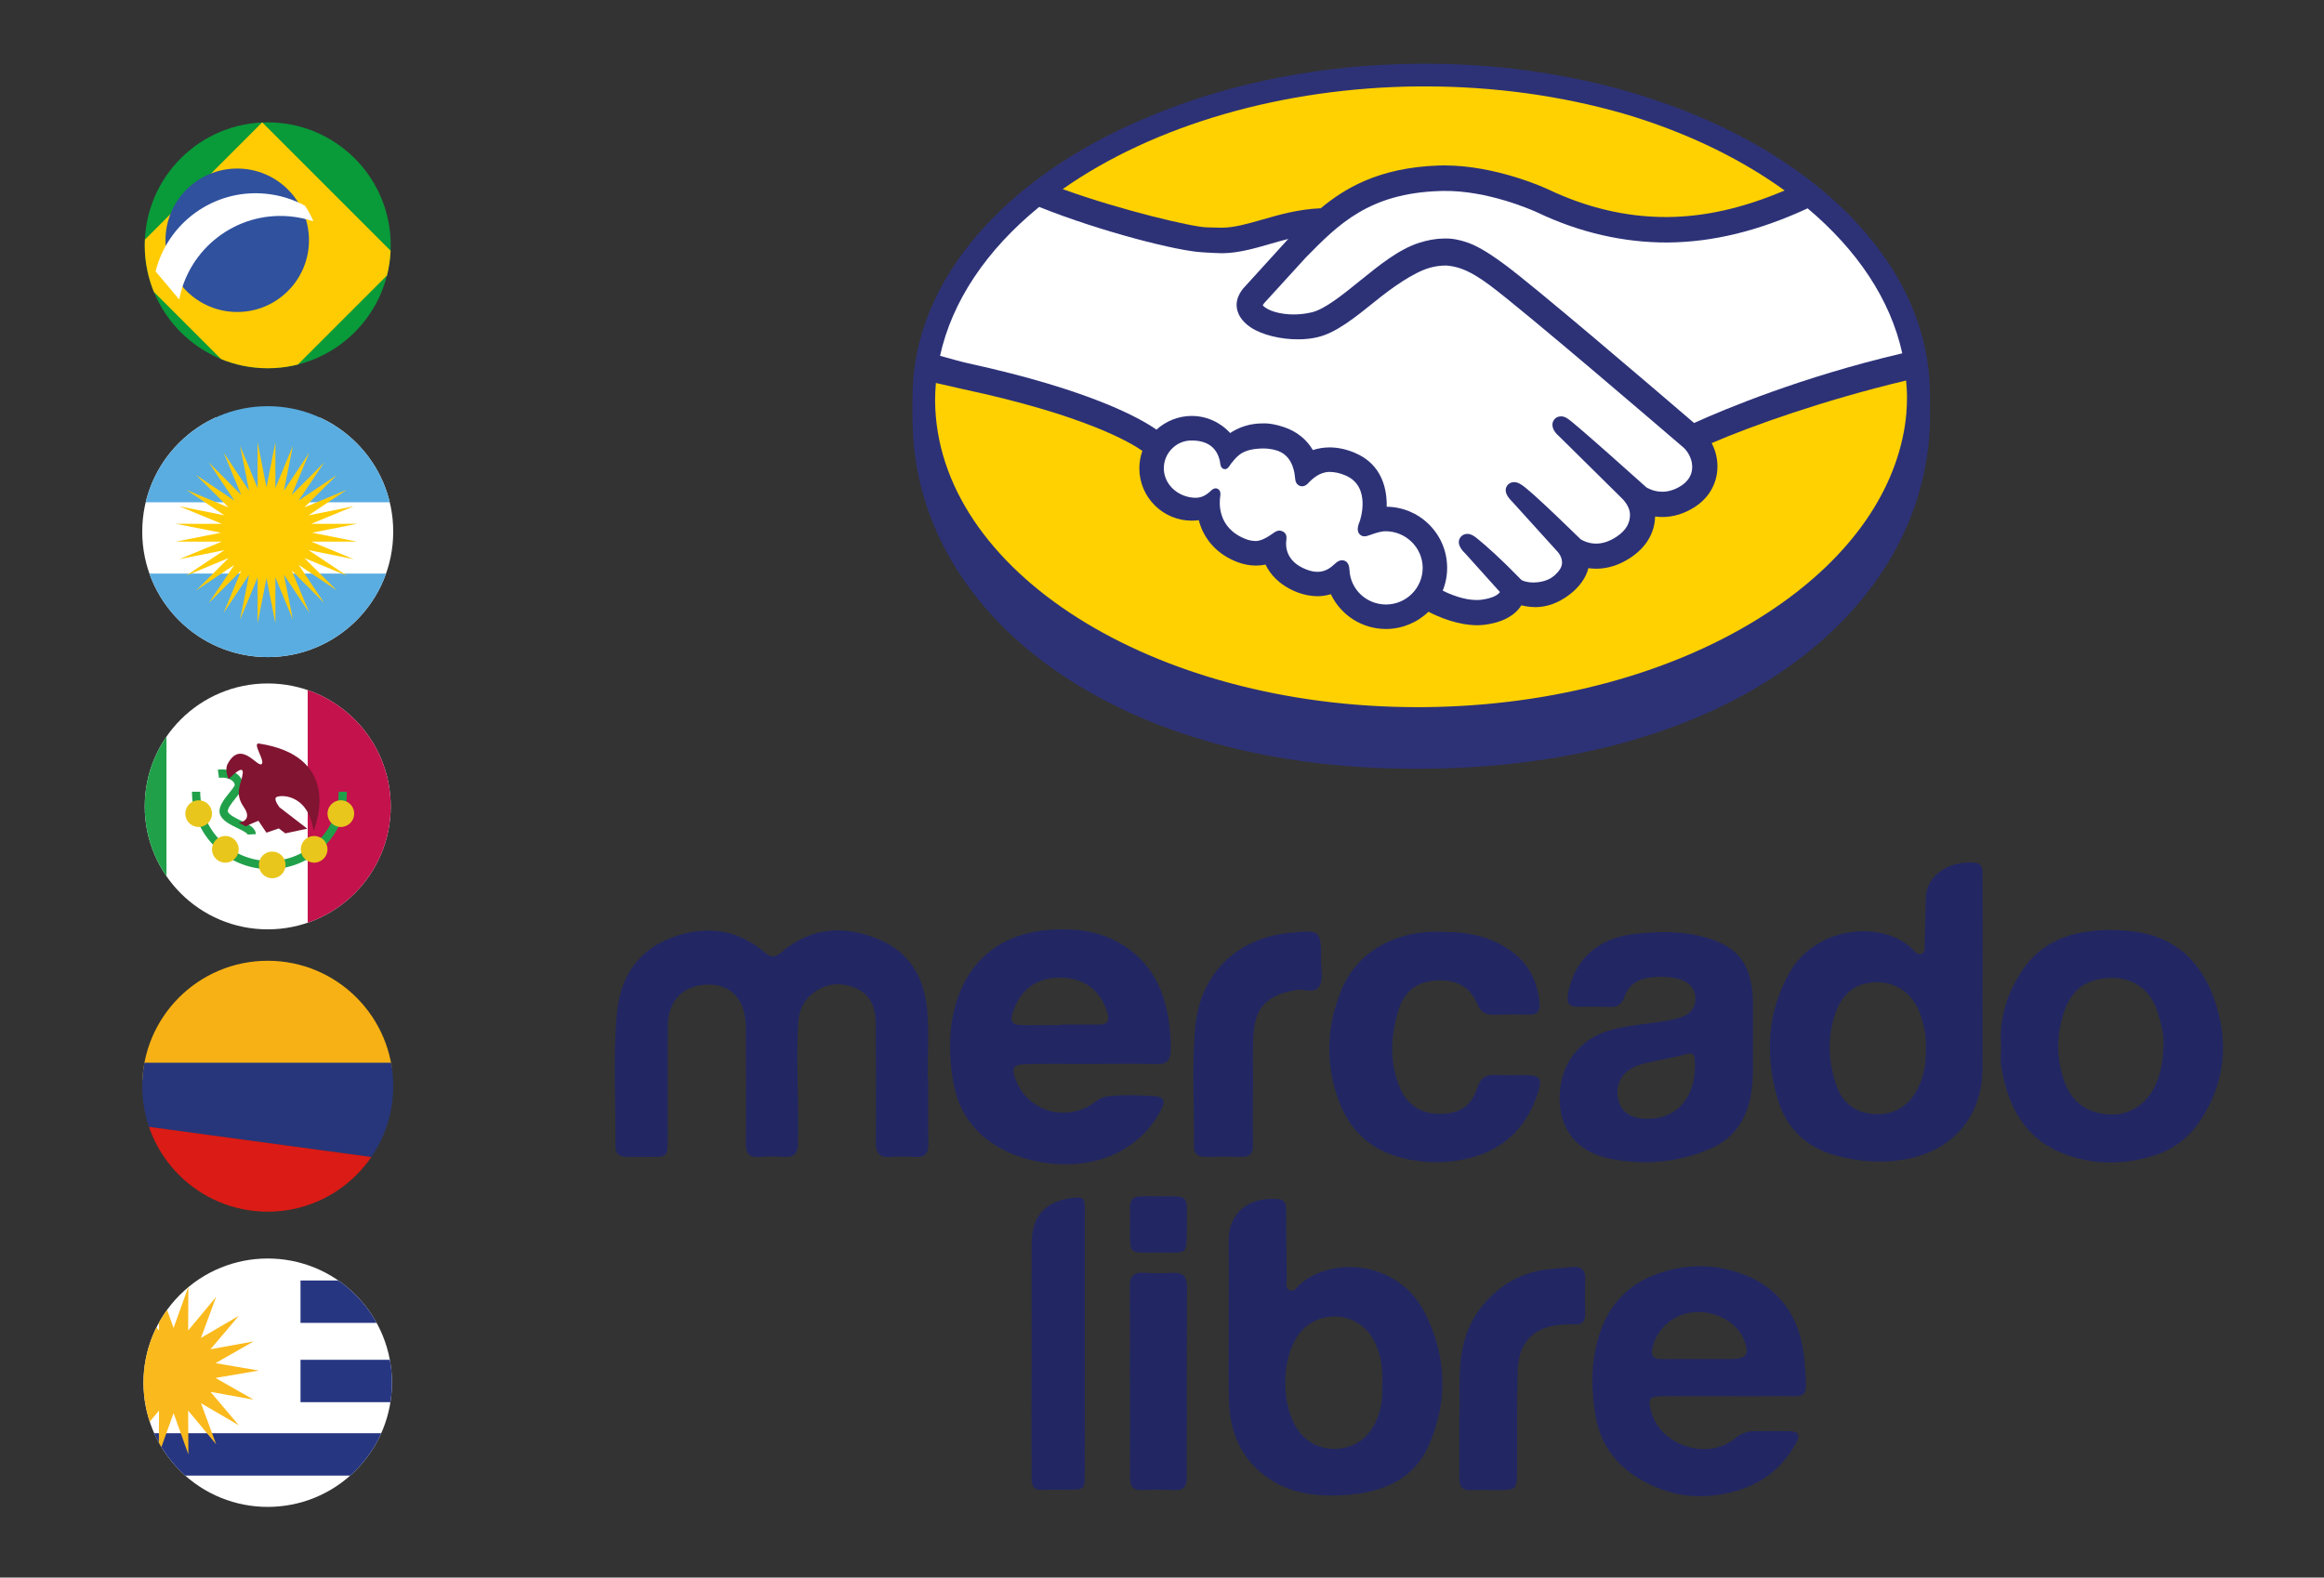 <?xml version="1.0" encoding="UTF-8"?> <svg xmlns="http://www.w3.org/2000/svg" xmlns:xlink="http://www.w3.org/1999/xlink" id="Camada_1" viewBox="0 0 1371.68 931.4"><rect x="0" y="0" width="1371.68" height="931.4" fill="#333333" stroke="none"/><defs><style>.cls-1{fill:#fab91c;}.cls-2{fill:#27367a;}.cls-3{fill:#801431;}.cls-4{fill:#fff;}.cls-5{fill:#db1b15;}.cls-6{clip-path:url(#clippath-2);}.cls-7{clip-path:url(#clippath-6);}.cls-8{fill:#ffcb03;}.cls-9{fill:#2d3277;}.cls-10{fill:#222763;}.cls-11{fill:#273681;}.cls-12{clip-path:url(#clippath-7);}.cls-13{clip-path:url(#clippath-1);}.cls-14{clip-path:url(#clippath-4);}.cls-15{fill:#21a04a;}.cls-16{fill:#ffd100;}.cls-17{clip-path:url(#clippath-9);}.cls-18{fill:#59ade1;}.cls-19{clip-path:url(#clippath);}.cls-20{fill:#2f519e;}.cls-21{fill:none;}.cls-22{clip-path:url(#clippath-3);}.cls-23{fill:#c3124c;}.cls-24{clip-path:url(#clippath-8);}.cls-25{fill:#e9c61b;}.cls-26{clip-path:url(#clippath-5);}.cls-27{fill:#f8b114;}.cls-28{fill:#099a39;}</style><clipPath id="clippath"><rect class="cls-21" x="83.95" y="239.81" width="148.14" height="148.14"></rect></clipPath><clipPath id="clippath-1"><circle class="cls-21" cx="158.02" cy="313.88" r="74.07"></circle></clipPath><clipPath id="clippath-2"><rect class="cls-21" x="85.43" y="403.51" width="145.17" height="145.17"></rect></clipPath><clipPath id="clippath-3"><circle class="cls-21" cx="158.02" cy="476.1" r="72.59"></circle></clipPath><clipPath id="clippath-4"><rect class="cls-21" x="83.95" y="567.23" width="148.14" height="148.14"></rect></clipPath><clipPath id="clippath-5"><circle class="cls-21" cx="158.02" cy="641.3" r="74.07"></circle></clipPath><clipPath id="clippath-6"><rect class="cls-21" x="84.69" y="743.01" width="146.66" height="146.66"></rect></clipPath><clipPath id="clippath-7"><circle class="cls-21" cx="158.02" cy="816.34" r="73.33" transform="translate(-530.96 350.84) rotate(-45)"></circle></clipPath><clipPath id="clippath-8"><rect class="cls-21" x="85.43" y="72.24" width="145.17" height="145.17"></rect></clipPath><clipPath id="clippath-9"><circle class="cls-21" cx="158.02" cy="144.82" r="72.59"></circle></clipPath></defs><g><path class="cls-10" d="M547.9,636.64c0,12.91-.13,25.83,.06,38.74,.08,5.71-2.17,8.12-7.96,7.73-4.88-.33-9.82-.35-14.69-.02-6.59,.45-8.42-2.62-8.37-8.78,.19-23.37,.07-46.74-.06-70.1-.05-8.72-2.58-16.55-11.11-20.48-8.92-4.11-17.89-3.53-25.87,2.59-5.56,4.26-8.27,10.1-8.73,17.24-1.41,21.81,.23,43.62-.1,65.42-.03,2.23-.07,4.45-.1,6.68-.07,5.17-2.36,7.75-7.86,7.42-4.88-.29-9.82-.37-14.69,0-6.12,.47-8.25-1.95-8.19-8.04,.22-21.15,.03-42.3,0-63.45,0-2.23,0-4.45-.07-6.68-.43-14.59-8.65-23.56-21.65-23.61-14.77-.06-24.18,9.05-24.34,24.15-.2,19.81-.01,39.63-.05,59.44-.05,21.59,1.75,17.75-18.08,18.14-2.23,.04-4.45-.05-6.68-.07-4.14-.03-6.17-2.2-6.13-6.24,.29-26.48-1.63-53.03,.98-79.42,1.94-19.62,11.58-35.3,30.45-43.02,20.24-8.28,39.77-6.48,56.94,8.19,3.77,3.23,6.27,2.64,9.73-.33,17.96-15.44,38.3-15.98,58.74-6.95,17.64,7.78,25.85,23.43,27.27,42.07,1,13.06,.19,26.25,.19,39.38,.13,0,.26,0,.38,0Z"></path><path class="cls-10" d="M1170.14,575.86c0,18.25,.06,36.49-.02,54.74-.12,28.06-16.83,48.18-44.39,53.63-14.51,2.87-28.84,1.7-42.95-2.24-17.32-4.84-28.8-16.62-33.61-33.31-7.32-25.39-6.37-50.72,6.97-74.37,15.8-28.03,55.93-31.34,73.21-13.39,1.23,1.28,2.72,2.9,4.54,2.3,2.32-.76,2.01-3.23,2.07-5.18,.27-9.33,.37-18.67,.69-28,.49-14.2,14.95-22.13,29.13-20.67,5,.52,4.35,4.98,4.37,8.41,.09,19.36,.04,38.72,.04,58.08h-.06Zm-33.47,42.95c.44-6.82-1.07-14.42-3.95-21.72-4.29-10.84-14.23-17.46-25.37-17.17-11.77,.31-19.7,6.14-23.87,17.77-5.07,14.14-4.48,28.28,.14,42.43,3.59,11.01,11.41,16.95,22.61,17.62,11.05,.66,19.73-4,25.16-14.11,4-7.46,5.53-15.39,5.29-24.84Z"></path><path class="cls-10" d="M645.09,628.15c-12.69,0-25.39-.17-38.07,.05-9.57,.17-10.65,2.07-6.91,10.71,7.88,18.23,30.78,23.83,46.7,11.33,2.39-1.88,4.92-2.79,7.91-3.09,8.9-.89,17.76-.57,26.66,0,5.74,.36,6.41,3,4.24,7.4-5.94,11.99-15.09,20.65-27.12,26.54-23.93,11.71-60.07,6.66-79.61-11.43-9.16-8.48-14.29-19.13-16.32-31.34-2.37-14.18-2.77-28.48,.72-42.42,7.05-28.2,26.95-44.79,56.05-46.91,13.85-1.01,27.52,.19,40.18,7.06,17.88,9.71,26.79,25.37,30,44.72,1.09,6.55,1.77,13.22,1.43,19.93-.25,5.02-2.15,7.64-7.77,7.51-12.68-.3-25.38-.09-38.07-.09,0,0,0,.01,0,.02Zm-19.18-22.87c0-.11,0-.23,0-.34,7.54,0,15.08-.02,22.61,0,5.19,.02,6.54-2.22,5.04-7.2-3.92-13-13.79-20.47-27.71-20.54-14.29-.07-23.72,7.1-28.17,20.77-1.68,5.16,.03,7.2,4.94,7.27,7.76,.11,15.53,.03,23.3,.03Z"></path><path class="cls-10" d="M725.19,779.21c0-15.35,.21-30.7-.06-46.05-.29-16.09,10.76-26.84,29.36-25.23,4.31,.37,4.57,3.43,4.6,6.69,.11,13.34,.14,26.68,.38,40.02,.05,2.47-1.24,5.9,1.87,7.17,2.75,1.12,4.18-2.02,5.91-3.53,19.41-17,58.45-13.78,73.93,17.12,12.63,25.22,13.56,51.42,2.38,77.4-9.16,21.28-28.1,28.33-49.23,29.81-18.47,1.3-36.55-1.01-51.3-14.23-12.25-10.98-17.15-25.28-17.68-41.11-.53-16-.12-32.03-.12-48.05h-.04Zm90.61,38.87c.67-9.45-.58-18.29-4.9-26.68-8.85-17.15-32.87-19.15-44.37-3.58-10.71,14.51-10.59,42.97,.23,57.37,11.01,14.64,34.09,13.36,43.45-2.37,4.6-7.72,6.12-16.1,5.59-24.74Z"></path><path class="cls-10" d="M1181.1,617.46c-1.23-16.4,3.6-31.15,12.6-44.67,7.79-11.71,18.85-18.61,32.41-21.71,10.76-2.46,21.66-2.47,32.53-1.23,24.9,2.84,40.51,17.75,48.38,40.34,8.54,24.52,6.56,48.61-8,70.89-6.69,10.24-15.89,17.42-27.49,21.11-17.47,5.56-35.22,5.75-52.42-.59-23.99-8.83-34.16-28.38-37.93-52.15-.62-3.9-.09-7.99-.09-11.99Zm95.87-.09c.46-5.88-1.28-12.83-3.39-19.58-4.07-13.01-13.85-20.26-26.5-20.4-14.72-.16-24.09,6.15-28.79,19.94-4.66,13.7-4.63,27.66,.16,41.21,4.22,11.97,13.28,18.59,26.14,19.44,11.57,.76,22.04-5.6,27.28-16.68,3.36-7.11,4.9-14.7,5.1-23.93Z"></path><path class="cls-10" d="M1034.66,613.96c-.46,11.06,.89,22.66-1.54,34.13-2.96,13.99-10.33,24.42-23.71,30.14-19.23,8.23-39.29,9.92-59.56,5.78-20.62-4.21-31.19-19.72-29.08-40.64,1.83-18.15,13.76-31.31,31.58-35.73,12.15-3.01,24.71-3.28,36.86-6.16,7.57-1.79,11.47-5.64,11.45-11.77-.01-6.48-4.18-10.74-11.82-12.19-4.63-.88-9.21-1.02-13.93-.53-7.8,.81-13.62,4.1-16.24,11.74-1.45,4.24-4.12,5.9-8.54,5.74-6.45-.23-12.92-.06-19.38-.09-4.66-.02-6.16-2.21-5.41-6.87,3.39-21.09,18.18-33.83,39.34-36.11,12.32-1.33,24.27-1.77,36.36,.7,24.01,4.9,33.48,16.33,33.6,40.67,.03,6.9,0,13.8,0,21.19Zm-34.24,16.65s.01-.91,0-1.8c-.11-7.28-.75-7.68-7.6-5.86-4.71,1.25-9.51,2.17-14.29,3.18-5.21,1.1-10.51,1.87-15.27,4.48-6.63,3.64-9.76,10.53-8.24,18.02,1.42,6.98,6.26,11,14.17,11.75,18.05,1.73,30.64-9.95,31.22-29.79Z"></path><path class="cls-10" d="M1019.34,824.31c-12.69,0-25.39-.1-38.08,.04-7.83,.09-8.66,1.32-6.79,8.69,5.18,20.4,33.24,29.66,49.66,16.15,3.56-2.93,7.12-4.25,11.48-4.25,6.9,0,13.81-.12,20.71,0,4.78,.08,6.48,2.08,3.94,6.77-9.69,17.89-25.06,27.43-44.75,30.65-11.81,1.94-23.55,1.19-34.72-3-21.16-7.94-35.91-21.83-39.42-45.25-2.47-16.49-2.28-32.82,3.47-48.74,5.99-16.56,17.47-27.8,33.93-33.53,15.33-5.34,31.2-5.76,46.64-.74,24.86,8.08,37.46,26.69,39.59,51.8,2.17,25.68,2.45,20.97-18.93,21.39-8.9,.18-17.82,.03-26.72,.03Zm-16.64-21.91s0-.02,0-.03c5.55,0,11.1,0,16.65,0,.89,0,1.78,0,2.66-.01,8.99-.1,10.8-2.96,7.29-11.49-4.28-10.39-16.94-17.28-29.62-16.13-11.86,1.08-21.53,9.4-24.28,20.52-1.21,4.87,.12,7.22,5.33,7.16,7.32-.09,14.65-.02,21.97-.02Z"></path><path class="cls-10" d="M853.15,550.22c13.33,.01,28.11,2.79,40.55,12.61,9.37,7.4,13.9,17.69,15.04,29.44,.43,4.48-1.24,7-6.45,6.75-6.88-.33-13.79-.02-20.69,.08-4.36,.06-7.54-1.17-9.37-5.72-4.63-11.51-13.61-15.46-25.65-14.39-11.17,.99-17.93,6.99-21.13,17.28-4.81,15.5-5.52,31,.98,46.32,4.19,9.85,12.54,15.19,23.67,15.06,11.24-.13,18.21-4.34,21.73-15.17,2.09-6.42,5.46-8.24,11.59-7.86,5.76,.37,11.57,.04,17.35,.12,8.04,.11,9.57,2.15,7.21,9.72-7.29,23.33-23.31,36.82-47.2,40.65-12.17,1.95-24.41,1.22-36.36-2.35-17.38-5.18-28.51-16.96-34.5-33.56-7.8-21.62-6.91-43.38,1.72-64.53,9.39-23.01,32.62-36.19,61.5-34.45Z"></path><path class="cls-10" d="M739.46,643.26c0,10.9-.13,21.79,.06,32.68,.09,5.16-2.05,7.24-7.16,7.09-6.89-.21-13.8-.19-20.69,0-4.77,.13-7.05-1.83-6.98-6.63,.3-23.55-1.4-47.16,.84-70.65,2.92-30.69,24.34-51.74,54.99-54.94,19.21-2.01,19.27-2.01,19.2,17.16-.02,4.85,1.57,10.32-1.11,14.4-2.97,4.53-8.68,1.32-13.12,2.05-17.76,2.89-25.09,10.3-25.8,28.17-.41,10.21-.07,20.45-.07,30.68-.05,0-.1,0-.16,0Z"></path><path class="cls-10" d="M640.29,793.06c0,25.79,.03,51.58-.03,77.37-.02,8.79-.43,9.1-8.91,9.12-5.34,.01-10.69-.17-16.01,.09-4.66,.23-6.46-1.88-6.45-6.28,.03-8.45-.09-16.9-.08-25.35,.02-38.02,.03-76.04,.11-114.06,.03-15.66,7.65-24.35,23.12-26.61,7.35-1.07,8.25-.37,8.25,7,.03,26.24,.01,52.47,0,78.71Z"></path><path class="cls-10" d="M861.32,837.91c.73-12.98-1.15-28.31,2.29-43.56,5.26-23.36,25.1-41.98,48.98-44.81,5.08-.6,10.18-1.02,15.27-1.51,5.26-.51,7.96,1.58,7.79,7.18-.2,6.67-.2,13.35-.02,20.02,.13,4.78-1.7,7.13-6.67,6.7-1.77-.15-3.56-.02-5.34,.05-17.71,.67-27.31,9.67-27.83,27.39-.57,19.34-.25,38.71-.38,58.06-.08,12.25-.13,12.26-12.05,12.33-5.12,.03-10.25-.17-15.36,.02-4.95,.19-6.75-2.17-6.71-6.85,.1-10.9,.03-21.8,.03-35.01Z"></path><path class="cls-10" d="M666.89,815.36c0-18.47,.15-36.95-.09-55.42-.08-6.26,2.07-9,8.54-8.54,5.54,.4,11.14,.37,16.69,.05,6.43-.36,8.64,2.45,8.59,8.68-.2,26.49-.1,52.97-.12,79.46,0,10.91-.14,21.81,0,32.72,.07,5.34-2.02,7.73-7.55,7.46-6.22-.3-12.48-.33-18.7-.02-5.72,.28-7.34-2.46-7.3-7.64,.13-18.92,.05-37.84,.05-56.76h-.13Z"></path><path class="cls-10" d="M683.66,706.29c18.42,.1,16.95-1.66,16.86,16.89-.09,18.62,.97,16.31-16.75,16.33-18.82,.03-16.62,1.75-16.76-16.87-.13-17.61-1.77-16.41,16.65-16.36Z"></path></g><g><path class="cls-9" d="M1139.06,231.85c-.9-107.63-134.23-194.23-298.04-194.23-1.29,0-2.6,0-3.89,.01-55.54,.46-108.71,10.76-154.91,29.57-82.86,33.11-139.17,91.82-143.35,159.11-.13,1.86-.16,3.73-.22,5.59-.02,.82-.09,1.63-.09,2.46,0,.24,0,.56,0,.87,0,.54-.05,1.08-.05,1.63,0,1.1,.02,2.97,.03,4.88,0,1.97-.01,3.65-.01,4.07,0,.39,.03,.76,.04,1.15v1.37c.02,1.52,.14,3.03,.19,4.54,.06,1.37,.07,2.76,.17,4.13,3.24,53.59,32.29,102.28,82.61,137.86,54.65,38.65,128.72,59.02,214.49,59.02,1.51,0,3.05,0,4.56-.02,88.12-.73,163.67-22.39,218.48-62.64,52.13-38.28,80.58-90.8,80.1-147.89l-.09-11.49Z"></path><path class="cls-4" d="M809.38,315.6c2.2-.77,5.53-1.95,8.48-1.96,11.94,.04,21.74,9.67,21.84,21.47,.09,11.91-9.54,21.68-21.47,21.78h-.16c-11.59,0-21.06-8.94-21.58-20.42-.21-4.92-2.83-5.68-4.4-5.68h-.05c-1.68,.01-2.95,.97-4.07,2.01-2.63,2.47-5.69,4.77-10.22,4.8-2.05,.06-4.45-.47-6.91-1.45-12-4.74-12.12-13.69-11.62-17.31,.12-.87,.42-2.91-1-4.32-.84-.85-2.24-1.17-2.41-1.2-1.17-.24-2.5,.16-3.95,1.22-3.16,2.26-7.23,4.85-10.65,4.88-1.86-.05-3.79-.35-5.68-1.06-17.44-6.61-15.84-22.07-15.3-25.5,.14-1.08,.39-3.09-1.34-4.16-1.96-1.2-3.77,.59-4.97,1.77-3.24,2.79-6.18,3.78-10.15,3.31-9.53-1.02-16.78-8.4-16.85-17.15-.03-4.43,1.67-8.6,4.8-11.75,3.08-3.1,7.17-4.82,11.51-4.82,9.27,0,14.9,4.03,16.73,11.98,.06,.29,.11,.63,.15,.98,.19,1.4,.44,3.32,2.15,3.86,1.93,.59,3.08-1.22,3.84-2.41,.2-.31,.39-.62,.58-.85l.56-.68c3.4-4.16,6.6-8.08,18.65-8.17,2.32,.04,4.86,.35,7.4,1.11,6.7,1.98,10.46,7.72,11.19,17.08,.26,2.86,2.25,4.14,4.01,4.14h.08c1.83-.01,3.03-1.28,3.42-1.7,2.72-2.89,6.98-6.73,12.65-6.78,3.12,0,6.15,.67,9.38,2.03,15.72,6.6,8.62,26.84,8.56,27.01-.95,2.38-2.53,6.36,.82,8.49l.68,.32,1.3,.18c1.01,0,2.01-.36,3.53-.89l.46-.16Z"></path><polygon class="cls-9" points="808.77 313.87 808.77 313.88 808.77 313.87 808.77 313.87"></polygon><path class="cls-4" d="M1122.75,208.6c-59.32,13.89-104.91,33-122.87,41.13-28.4-24.37-94.02-80.46-111.82-93.58-10.44-7.72-17.57-11.78-23.85-13.59-2.88-.84-6.86-1.91-11.92-1.74-4.72,.04-9.76,.92-14.97,2.64-11.78,3.83-23.27,13.11-34.43,22.14l-.66,.54c-10.04,8.11-20.42,16.5-28.03,18.27-3.43,.8-6.9,1.21-10.34,1.24h-.32c-8.01,0-15.37-2.17-18.24-5.38,.09-.21,.31-.61,.81-1.26l24.72-27.1c19.14-19.46,37.22-37.82,79.03-39.13,.68-.03,1.38-.04,2.06-.05,26.06-.41,52.36,11.31,55.23,12.6,25.18,12.04,51.36,17.94,77.18,17.84,26.72-.22,53.75-6.84,82.57-20.16,29.1,24.47,48.9,53.7,55.86,85.59Z"></path><path class="cls-16" d="M837.3,51.02c1.26,0,2.5-.01,3.76-.01,40.87,0,80.63,5.58,116.95,16.01,.84,.25,1.7,.48,2.53,.73,1.73,.51,3.42,1.07,5.13,1.6,33.47,10.64,63.14,25.38,87.65,43.11-24.25,10.32-46.88,15.49-69.05,15.67-.37,0-.74,0-1.11,0-23.38,0-46.78-5.52-69.58-16.41-1.24-.58-30.4-14.05-60.99-14.05h-.81l-2.44,.04c-36.07,1.17-56.27,14.02-69.82,25.25-13.1,.54-24.38,3.78-34.53,6.7-8.81,2.53-16.43,4.71-23.75,4.77-2.47-.04-6.37-.12-8.2-.18l-1-.04c-8.21-.19-50.08-10.01-84.81-22.56,53.94-37.89,130.22-59.97,210.05-60.64Z"></path><path class="cls-4" d="M613.4,122.13l-.02,.06c38,15.16,82.02,25.95,95.62,26.71l3,.2c3.04,.21,6.21,.34,9.37,.41,9.46-.07,18.76-2.75,27.99-5.41,3.67-1.07,7.31-2.11,11.04-3.04-.18,.18-.35,.37-.53,.54l-25.11,27.62c-2.24,2.3-7.09,8.48-3.73,16.07,1.3,2.99,3.86,5.8,7.41,8.15,6.36,4.21,17.56,7.01,28.02,6.9,3.94-.02,7.7-.44,11.15-1.26,10.96-2.55,22.14-11.58,34.18-21.3,9.2-7.45,22.25-16.91,32.22-19.73,2.76-.76,6.11-1.25,8.71-1.27,.76,0,1.46,0,2.16,.1,6.5,.78,12.82,2.95,24.23,11.39,19.89,14.69,104.85,87.65,114.66,96.08,.05,.04,5.29,4.6,4.99,12.03-.16,4.09-2.44,7.77-6.42,10.36-3.62,2.34-7.36,3.55-11.1,3.58h-.12c-5.54,0-9.37-2.58-9.39-2.58-.13-.11-.98-.87-2.36-2.11-7.84-7.02-31.68-28.4-41.53-36.5-2.12-1.75-4.27-3.47-6.65-3.3-1.53,0-2.94,.68-3.84,1.85-2.17,2.73-1.02,6.64,2.83,9.87l37.27,36.83s4.12,3.83,4.59,8.7c.3,5.53-2.26,10.03-7.83,13.74-4.02,2.71-8.06,4.09-12.03,4.13h-.15c-4.89,0-8.39-2.13-9.12-2.59l-5.7-5.52c-9.64-9.32-19.61-18.96-26.93-24.97-2.05-1.68-4.27-3.23-6.66-3.23h-.04c-1.39,.01-2.68,.57-3.69,1.64-1.04,1.2-2.34,3.79,.63,7.65,.91,1.2,1.97,2.21,1.98,2.21l27.14,29.96c1.06,1.31,4.25,5.93,.65,10.6l-.84,1.1c-.76,.83-1.57,1.61-2.31,2.26-4.11,3.43-9.73,3.83-11.97,3.85-1.24-.05-2.31-.07-3.31-.26-3.06-.52-3.98-1.27-4.29-1.63l-.85-.89c-11.34-11.64-19.47-18.79-24.34-22.79-1.61-1.33-3.8-3.14-6.34-3.14h-.04c-1.47,.01-2.82,.63-3.77,1.72-2.29,2.54-1.28,6.26,2.59,9.84l20.47,22.77c-.05,.07-.1,.14-.15,.22-.52,.75-2.83,3.27-10.62,4.32-1,.13-2.06,.2-3.04,.18-7.33,0-15.15-3.16-19.94-5.52,1.74-4.32,2.64-9.03,2.6-13.72-.07-9.64-3.9-18.67-10.77-25.45-6.71-6.61-15.54-10.28-24.91-10.38,.23-9.68-2.29-24.91-18.85-31.85-5.01-2.11-10-3.18-14.83-3.18h-.25c-3.34,.03-6.57,.55-9.63,1.57-3.8-6.43-9.7-11.11-17.14-13.58-4.36-1.47-8.68-2.35-12.92-2.16-6.83,.06-13.13,1.96-18.77,5.68-5.87-6.44-14.04-10.09-22.71-10.09h-.25c-7.53,.06-14.92,3-20.53,8.09-8.68-6.13-37.92-23.2-111.19-39.18-3.32-.72-10.51-2.71-16.55-4.4,7.02-32.01,27.18-62.36,58.54-87.94Z"></path><path class="cls-16" d="M1125.21,243.69c0,.09-.02,.17-.03,.26-.2,2.44-.52,4.86-.86,7.28-6.45,41.61-34.72,80.39-81.35,110.77-53.93,35.14-125.89,54.85-202.6,55.49-1.28,0-2.53,.01-3.81,.01-156.47,0-283.81-80.63-284.65-180.85-.03-3.2,.15-6.66,.48-10.55,2.85,.66,13.49,3.1,15.88,3.62,72.21,15.41,99.27,31.72,105.98,36.47-1.2,3.38-1.8,6.92-1.78,10.54,.14,16.95,13.98,30.66,30.91,30.66,1.42,.01,2.78-.1,4.16-.28,3.01,11.54,11.07,20.29,22.88,24.77,3.6,1.35,7.23,2.03,10.78,2.03,1.82,.02,3.87-.19,5.77-.57,2.5,5.31,7.72,11.98,18.56,16.29,4.1,1.61,8.07,2.3,12.11,2.38,2.68-.02,5.32-.42,7.86-1.21,5.99,12.56,18.56,20.55,32.53,20.55h.3c9.19-.06,18.15-3.76,24.79-10.18,6.28,3.27,17.28,7.88,28.75,7.98,1.59-.01,3.11-.13,4.62-.32,12.35-1.66,18.15-6.66,20.83-10.53,.21-.29,.42-.6,.61-.91,2.17,.54,5.08,1.02,8.41,1.07,6.83-.06,13.29-2.42,19.76-7.22,5.87-4.31,10.19-10.38,11.38-15.78,1.57,.21,3.23,.27,4.78,.32,6.98-.06,13.78-2.28,20.21-6.59,11.24-7.5,14.18-16.95,14.44-24.23,1.52,.2,3.01,.32,4.52,.29,6.54-.06,12.93-2.08,18.99-6,7.86-5.12,12.55-12.91,13.19-21.92,.39-5.36-.79-10.86-3.34-15.72,23.49-10.16,66.63-25.51,114.75-36.95,.26,3.19,.54,6.38,.54,9.62s-.13,6.31-.37,9.43Z"></path></g><g id="Arte_15"><g class="cls-19"><g class="cls-13"><rect class="cls-4" x="52.66" y="246.49" width="221.23" height="141.87"></rect><rect class="cls-18" x="40.7" y="225.94" width="233.18" height="70.6"></rect><rect class="cls-18" x="40.7" y="338.64" width="233.18" height="68.19"></rect><polygon class="cls-8" points="157.29 287.63 162.56 261.01 162.54 288.15 172.9 263.07 167.58 289.68 182.63 267.1 172.22 292.16 191.4 272.95 176.3 295.5 198.85 280.41 179.64 299.58 204.7 289.17 182.13 304.23 208.74 298.91 183.66 309.27 210.79 309.24 184.17 314.51 210.79 319.78 183.66 319.76 208.74 330.12 182.13 324.8 204.7 339.86 179.64 329.45 198.85 348.62 176.3 333.52 191.4 356.07 172.22 336.86 182.63 361.93 167.58 339.35 172.9 365.96 162.54 340.88 162.56 368.01 157.29 341.39 152.02 368.01 152.05 340.88 141.68 365.96 147 339.35 131.95 361.93 142.36 336.86 123.19 356.07 138.28 333.52 115.73 348.62 134.94 329.45 109.88 339.86 132.46 324.8 105.84 330.12 130.93 319.76 103.79 319.78 130.41 314.51 103.79 309.24 130.93 309.27 105.84 298.91 132.46 304.23 109.88 289.17 134.94 299.58 115.73 280.41 138.28 295.5 123.19 272.95 142.36 292.16 131.95 267.1 147 289.68 141.68 263.07 152.05 288.15 152.02 261.01 157.29 287.63"></polygon></g></g></g><g id="Arte_17"><g class="cls-6"><g class="cls-22"><rect class="cls-4" x="38.05" y="393.43" width="224.16" height="155.76"></rect><rect class="cls-15" x="28.79" y="390.14" width="69.47" height="171.92"></rect><rect class="cls-23" x="181.62" y="393.43" width="80.59" height="157.49"></rect><path class="cls-15" d="M159.02,513.16c-25.21,0-45.72-20.51-45.72-45.72h4.87c0,22.53,18.33,40.86,40.85,40.86s40.86-18.33,40.86-40.86h4.87c0,25.21-20.51,45.72-45.72,45.72m-8.01-20.69c-.2-3.81-4.32-5.8-8.7-7.91-2.96-1.43-6.31-3.05-7.64-4.95-1.1-1.57,2.15-5.6,4.31-8.27,2.48-3.07,4.62-5.72,4.43-8.32-.16-2.2-1.33-4.28-3.29-5.86-2.88-2.32-7.19-3.34-11.56-2.73l.68,4.82c3.05-.42,5.97,.2,7.82,1.7,.63,.51,1.41,1.35,1.49,2.39-.07,.87-2.05,3.32-3.36,4.94-3.44,4.26-7.72,9.55-4.51,14.12,2.06,2.94,5.85,4.77,9.51,6.54,1.92,.92,5.9,2.85,5.95,3.78l4.86-.25Z"></path><path class="cls-25" d="M152.79,510.64c0-4.35,3.53-7.88,7.88-7.88s7.88,3.53,7.88,7.88-3.53,7.88-7.88,7.88-7.88-3.53-7.88-7.88m-35.55-22.4c4.35,0,7.88-3.53,7.88-7.88s-3.53-7.88-7.88-7.88-7.88,3.53-7.88,7.88,3.53,7.88,7.88,7.88m7.88,13.19c0-4.35,3.53-7.88,7.88-7.88s7.88,3.53,7.88,7.88-3.53,7.88-7.88,7.88-7.88-3.53-7.88-7.88m83.93-21.07c0-4.35-3.53-7.88-7.88-7.88s-7.88,3.53-7.88,7.88,3.53,7.88,7.88,7.88,7.88-3.53,7.88-7.88m-23.64,28.95c-4.35,0-7.88-3.53-7.88-7.88s3.53-7.88,7.88-7.88,7.88,3.53,7.88,7.88-3.53,7.88-7.88,7.88"></path><path class="cls-3" d="M140.9,485.72l4.25,2.15c.6-.54,7.38-3.29,7.38-3.29l4.72,7.02,7.31-2.5,3.85,2.91,12.94-2.77-16.37-12.61s-3.37-4.24-2.11-5.81c1.26-1.56,18.78-3.27,22.21,19.68,2.95-7.12,14.72-44.36-32.26-51.52-4.25-.49,4.21,10.83,1.44,12.22-2.77,1.38-12.23-14.4-19.82-.3-2.11,3.53,.53,9.11,.53,9.11,0,0,8.96-9.59,8.3-3.45-.66,6.14-5.26,11.44,.58,19.86,5.84,8.43-2.95,9.3-2.95,9.3"></path></g></g></g><g id="Arte_18"><g class="cls-14"><g class="cls-26"><polygon class="cls-27" points="286.97 627.41 47.07 639.58 47.07 565.64 286.97 565.64 286.97 627.41"></polygon><polygon class="cls-2" points="286.97 692.3 286.97 627.41 47.07 627.41 47.07 659.86 286.97 692.3"></polygon><polygon class="cls-5" points="286.97 692.3 286.97 716.95 47.07 716.95 47.07 659.76 286.97 692.3"></polygon></g></g></g><g id="Arte_19"><g class="cls-7"><g class="cls-12"><rect class="cls-4" x="44.6" y="739.96" width="298.64" height="195.29"></rect><rect class="cls-11" x="177.37" y="755.99" width="173.62" height="25.04"></rect><rect class="cls-11" x="177.37" y="802.8" width="173.62" height="25.04"></rect><rect class="cls-11" x="34.74" y="846.15" width="316.25" height="25.04"></rect><polygon class="cls-1" points="102.45 784.03 111.18 759.67 111.05 785.55 127.58 765.64 118.61 789.91 140.95 776.86 124.22 796.6 149.68 791.97 127.2 804.8 152.71 809.17 127.2 813.53 149.68 826.36 124.22 821.73 140.95 841.47 118.61 828.42 127.58 852.69 111.05 832.78 111.18 858.66 102.45 834.3 93.72 858.66 93.86 832.78 77.32 852.69 86.3 828.42 63.95 841.47 80.69 821.73 55.22 826.36 77.7 813.53 52.19 809.17 77.7 804.8 55.22 791.97 80.69 796.6 63.95 776.86 86.3 789.91 77.32 765.64 93.86 785.55 93.72 759.67 102.45 784.03"></polygon></g></g></g><g id="Arte_14"><g class="cls-24"><g class="cls-17"><rect class="cls-28" x="53.05" y="-15.58" width="203.42" height="318.81"></rect><rect class="cls-8" x="96.76" y="96.26" width="116" height="116" transform="translate(-63.75 154.62) rotate(-45)"></rect><path class="cls-20" d="M182.36,141.85c0,23.38-18.95,42.34-42.34,42.34s-42.34-18.95-42.34-42.34,18.95-42.34,42.34-42.34,42.34,18.95,42.34,42.34"></path><path class="cls-4" d="M179.95,121.43c-7.13-3.87-15.19-6.37-23.79-7.12-30.25-2.62-57.24,17.36-64.32,45.93l13.93,16.57c5.8-30.25,33.66-51.81,65.01-49.09,4.92,.43,9.65,1.43,14.14,2.93,0,0-.42-1.37-2.31-4.92-1.2-2.25-2.66-4.31-2.66-4.31"></path></g></g></g></svg> 